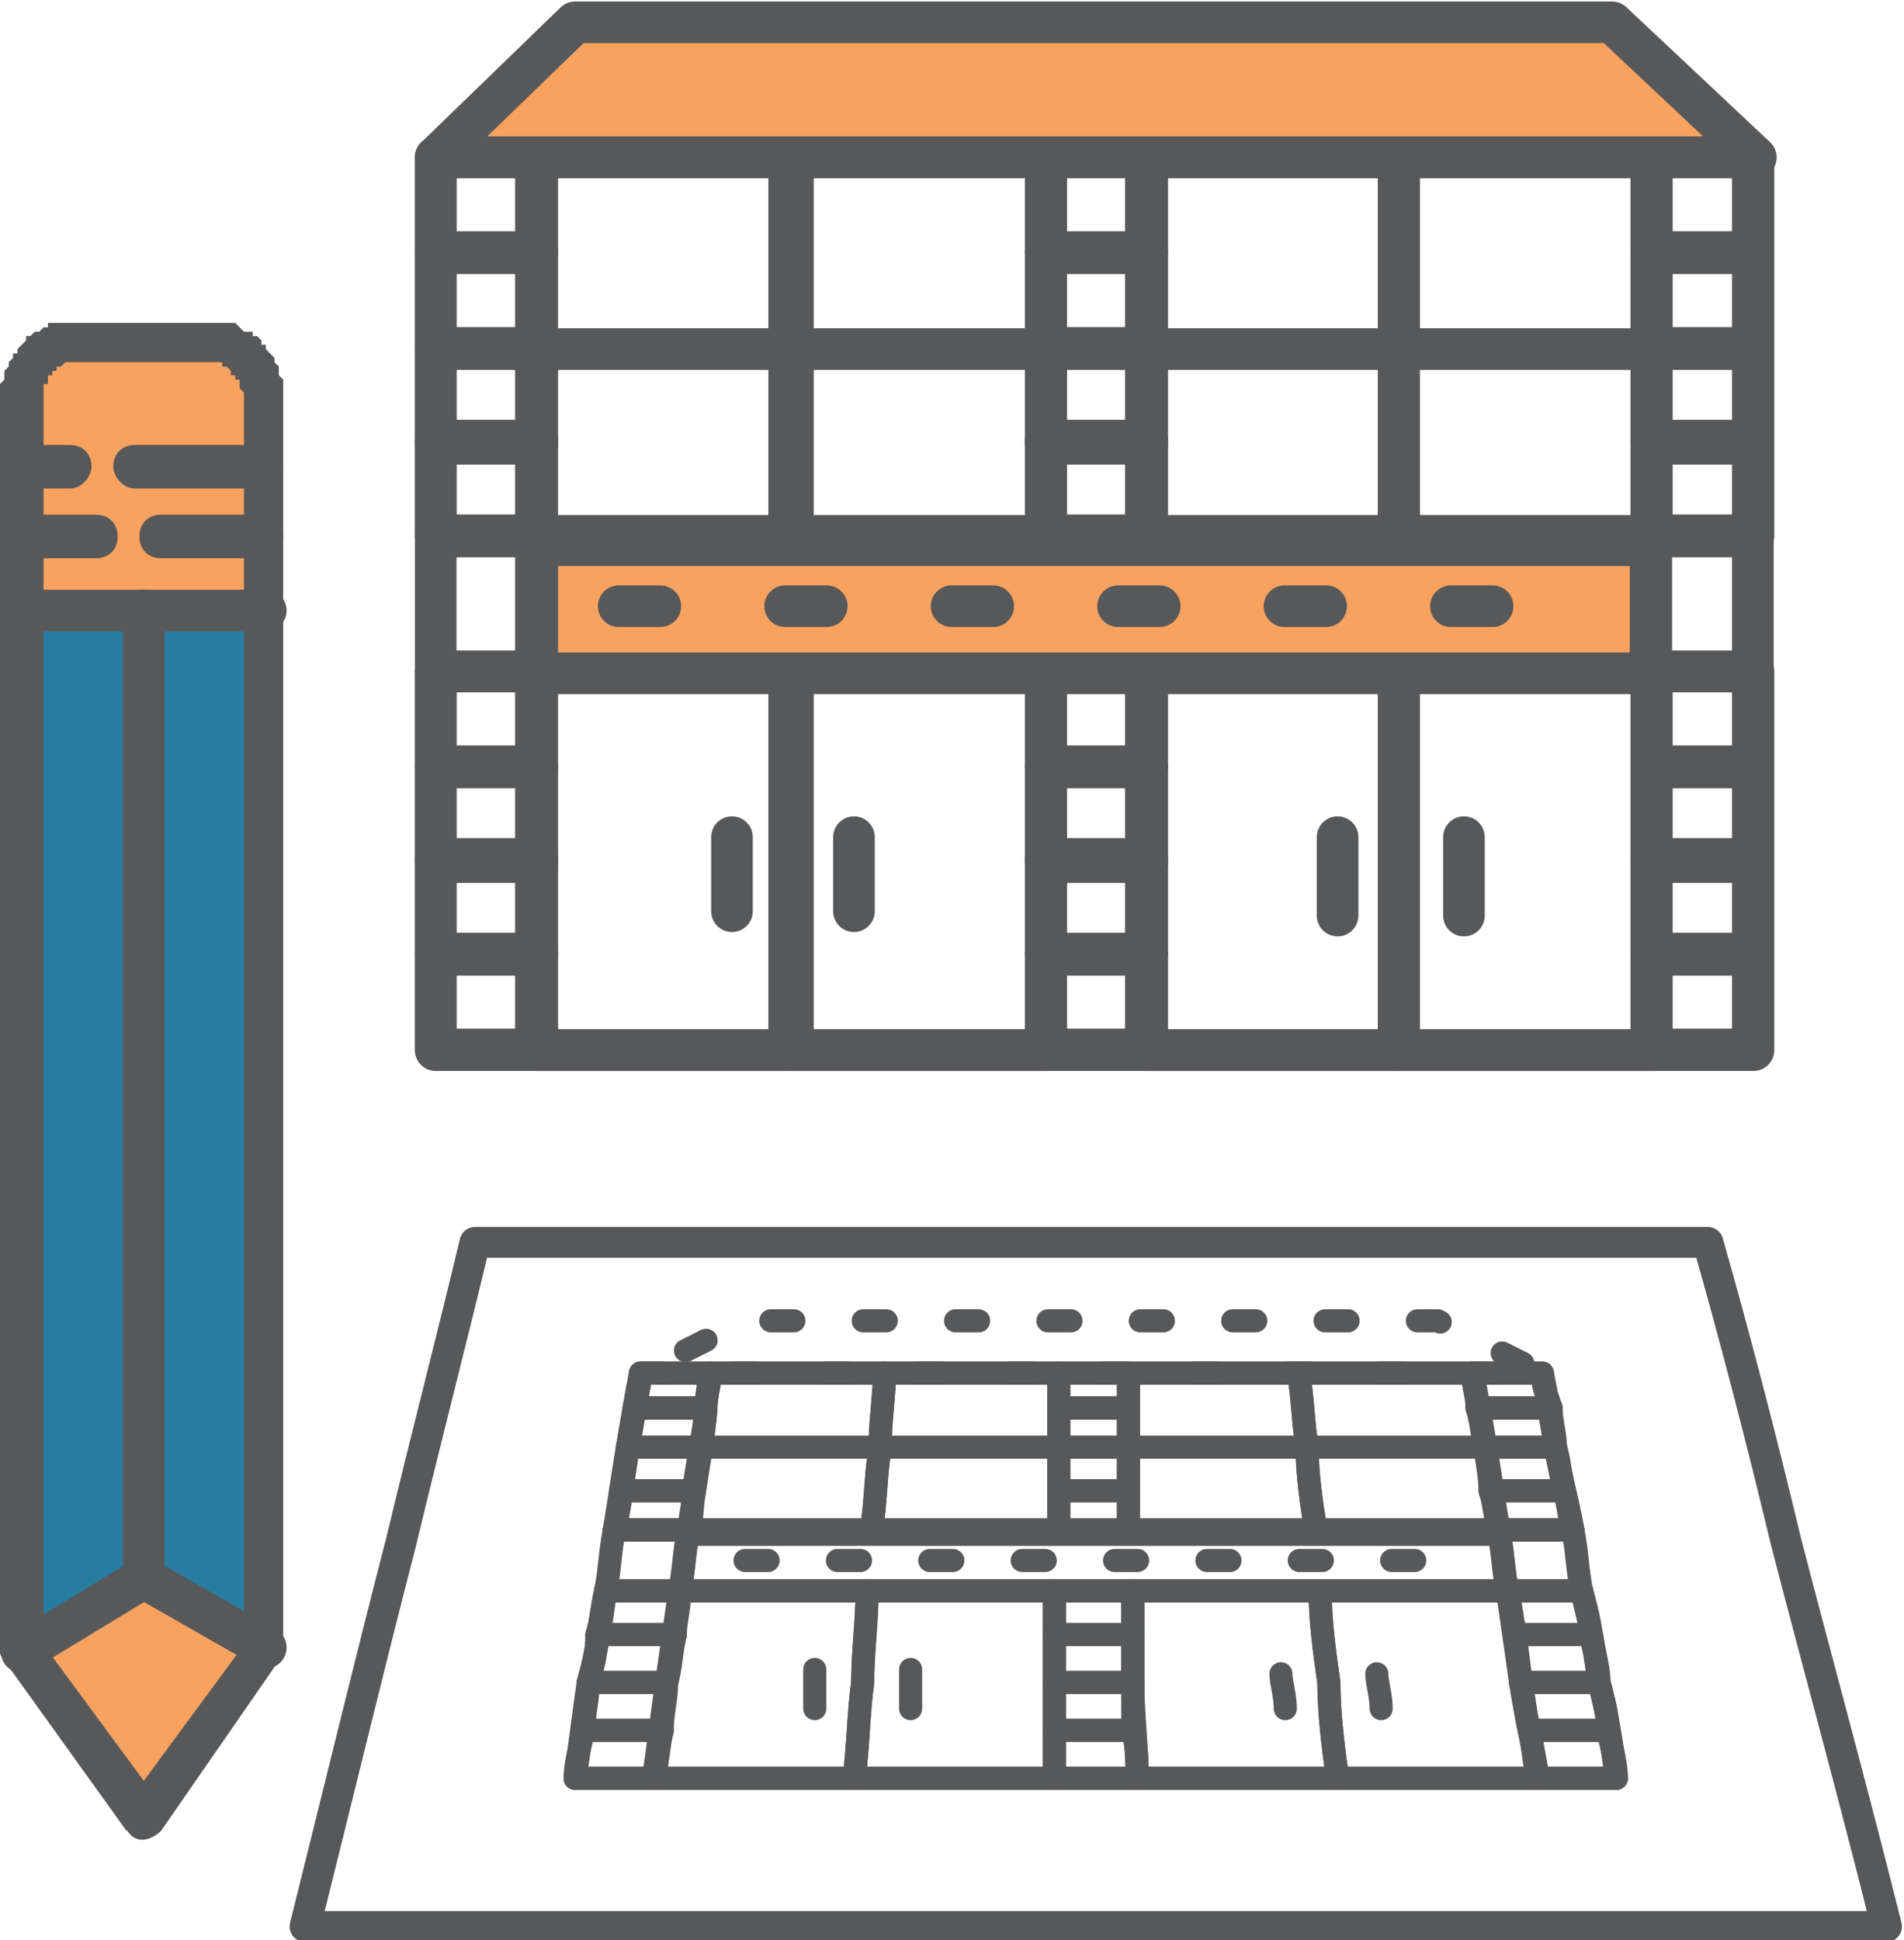 <?xml version="1.0" encoding="UTF-8"?> <!-- Creator: CorelDRAW X8 --> <svg xmlns="http://www.w3.org/2000/svg" xmlns:xlink="http://www.w3.org/1999/xlink" xml:space="preserve" width="123.656mm" height="125.987mm" style="shape-rendering:geometricPrecision; text-rendering:geometricPrecision; image-rendering:optimizeQuality; fill-rule:evenodd; clip-rule:evenodd" viewBox="0 0 437 445"> <defs> <style type="text/css"> <![CDATA[ .str2 {stroke:#57585A;stroke-width:7.067;stroke-linecap:round;stroke-linejoin:round} .str6 {stroke:#57585A;stroke-width:9.551;stroke-linecap:round;stroke-linejoin:round} .str3 {stroke:#57585A;stroke-width:5.3;stroke-linecap:round;stroke-linejoin:round} .str5 {stroke:#57585A;stroke-width:0.269;stroke-linecap:round;stroke-linejoin:round} .str7 {stroke:#57585A;stroke-width:9.551;stroke-linecap:round;stroke-linejoin:round;stroke-dasharray:9.551 28.653} .str4 {stroke:#57585A;stroke-width:5.3;stroke-linecap:round;stroke-linejoin:round;stroke-dasharray:5.3 15.901} .str0 {stroke:#57585A;stroke-width:9.551;stroke-linecap:round;stroke-linejoin:round} .str1 {stroke:#57585A;stroke-width:9.551;stroke-linecap:round;stroke-linejoin:round} .fil3 {fill:none} .fil1 {fill:#277CA1} .fil0 {fill:#F7A25F} .fil4 {fill:#F7A25F} .fil2 {fill:#57585A;fill-rule:nonzero} ]]> </style> </defs> <g id="Слой_x0020_1">  <polygon class="fil0" points="33,362 5,379 33,417 61,379 61,378 "></polygon> <polygon class="fil1" points="33,140 33,362 61,378 61,332 61,140 "></polygon> <polygon class="fil1" points="33,362 33,140 5,140 5,332 5,379 "></polygon> <path class="fil0" d="M61 107l0 -15c0,-8 -6,-14 -12,-14l-32 0c-7,0 -12,6 -12,14l0 15 0 16 0 17 28 0 28 0 0 -17 0 -16z"></path> <g id="_2191389309408"> <g> <path class="fil2" d="M49 83l-32 0 0 -9 32 0 0 0 0 9zm16 9l-9 0 0 0 0 -1 0 0 0 0 0 -1 0 0 -1 -1 0 0 0 -1 0 0 0 0 0 -1 -1 0 0 -1 0 0 0 0 -1 0 0 -1 0 0 0 0 -1 -1 0 0 0 0 0 0 -1 0 0 0 0 -1 -1 0 0 0 0 0 -1 0 0 0 0 0 0 -9 1 0 1 0 0 0 1 0 1 0 1 0 1 1 0 0 1 1 1 0 1 0 0 1 1 0 1 1 0 1 1 0 0 1 1 1 0 0 1 1 0 1 0 0 1 1 0 1 0 1 1 1 0 1 0 0 0 1 0 1 0 1 0 1 0 0zm-9 287l0 -287 9 0 0 287 -1 2 -8 -2zm9 0c0,2 -2,4 -4,4 -3,0 -5,-2 -5,-4l9 0zm-36 35l28 -38 7 5 -27 39 -8 0 0 -6zm8 6c-2,2 -5,3 -7,1 -2,-2 -2,-5 -1,-7l8 6zm-28 -44l28 38 -8 6 -28 -39 -1 -2 9 -3zm-8 5c-2,-2 -1,-5 1,-6 2,-2 5,-1 7,1l-8 5zm9 -289l0 287 -10 0 0 -287 0 0 10 0zm7 -18l0 9 0 0 -1 0 0 0 0 0 -1 0 0 0 0 0 -1 1 0 0 0 0 -1 0 0 0 0 0 0 1 -1 0 0 0 0 1 0 0 -1 0 0 0 0 1 0 0 0 1 -1 0 0 0 0 1 0 0 0 1 0 0 0 1 0 0 0 0 0 1 -10 0 0 -1 0 -1 0 -1 0 -1 0 0 1 -1 0 -1 0 -1 1 -1 0 -1 0 0 1 -1 0 -1 1 0 0 -1 1 -1 0 0 1 -1 0 -1 1 0 1 -1 0 0 1 0 1 -1 1 0 0 -1 1 0 1 0 1 0 1 0 1 0 1 0 0 0z"></path> </g> <polyline class="fil3 str0" points="5,379 33,362 61,378 "></polyline> <line class="fil3 str0" x1="33" y1="362" x2="33" y2="140"></line> <line class="fil3 str1" x1="5" y1="140" x2="61" y2="140"></line> <g> <path class="fil2" d="M61 118c2,0 4,2 4,5 0,3 -2,5 -4,5l0 -10zm-24 0l24 0 0 10 -24 0 0 -10zm0 10c-3,0 -5,-2 -5,-5 0,-3 2,-5 5,-5l0 10z"></path> </g> <g> <path class="fil2" d="M61 102c2,0 4,2 4,5 0,2 -2,5 -4,5l0 -10zm-30 0l30 0 0 10 -30 0 0 -10zm0 10c-3,0 -5,-3 -5,-5 0,-3 2,-5 5,-5l0 10z"></path> </g> <g> <path class="fil2" d="M22 118c3,0 5,2 5,5 0,3 -2,5 -5,5l0 -10zm-17 0l17 0 0 10 -17 0 0 -10zm0 10c-3,0 -5,-2 -5,-5 0,-3 2,-5 5,-5l0 10z"></path> </g> <g> <path class="fil2" d="M16 102c3,0 5,2 5,5 0,2 -2,5 -5,5l0 -10zm-11 0l11 0 0 10 -11 0 0 -10zm0 10c-3,0 -5,-3 -5,-5 0,-3 2,-5 5,-5l0 10z"></path> </g> </g> <path class="fil3 str2" d="M109 285c47,0 94,0 141,0 48,0 95,0 142,0 6,21 12,44 18,69 7,27 15,56 23,88 -60,0 -121,0 -181,0 -61,0 -121,0 -182,0 8,-32 15,-61 22,-88 6,-25 12,-48 17,-69z"></path> <g> <path class="fil3 str3" d="M132 408c40,0 80,0 119,0 40,0 80,0 120,0 -1,-7 -2,-15 -4,-22 -1,-7 -2,-14 -4,-21 -37,0 -75,0 -112,0 -37,0 -75,0 -112,0 -1,7 -2,14 -4,21 -1,7 -2,15 -3,22z"></path> <path class="fil3 str3" d="M150 408c15,0 31,0 46,0 1,-7 1,-15 2,-22 0,-7 1,-14 1,-21 -14,0 -28,0 -43,0 -1,7 -2,14 -3,21 -1,7 -2,15 -3,22z"></path> <path class="fil3 str3" d="M196 408c16,0 31,0 46,0 0,-7 0,-15 0,-22 0,-7 0,-14 0,-21 -14,0 -28,0 -43,0 0,7 -1,14 -1,21 -1,7 -1,15 -2,22z"></path> <path class="fil3 str3" d="M261 408c15,0 30,0 46,0 -1,-7 -2,-15 -2,-22 -1,-7 -2,-14 -2,-21 -15,0 -29,0 -43,0 0,7 0,14 0,21 0,7 1,15 1,22z"></path> <path class="fil3 str3" d="M307 408c15,0 31,0 46,0 -1,-7 -3,-15 -4,-22 -1,-7 -2,-14 -3,-21 -14,0 -29,0 -43,0 0,7 1,14 2,21 0,7 1,15 2,22z"></path> <path class="fil3 str3" d="M139 365c6,0 11,0 17,0 0,4 -1,7 -1,10 -6,0 -12,0 -18,0 1,-3 1,-6 2,-10z"></path> <path class="fil3 str3" d="M137 375c6,0 12,0 18,0 -1,4 -1,8 -2,11 -6,0 -12,0 -18,0 1,-3 2,-7 2,-11z"></path> <path class="fil3 str3" d="M135 386c6,0 12,0 18,0 0,4 -1,7 -1,11 -6,0 -12,0 -18,0 0,-4 1,-7 1,-11z"></path> <path class="fil3 str3" d="M134 397c6,0 12,0 18,0 -1,4 -1,8 -2,11 -6,0 -12,0 -18,0 0,-3 1,-7 2,-11z"></path> <path class="fil3 str3" d="M242 365c6,0 12,0 18,0 0,4 0,7 0,10 -6,0 -12,0 -18,0 0,-3 0,-6 0,-10z"></path> <path class="fil3 str3" d="M242 375c6,0 12,0 18,0 0,4 0,8 0,11 -6,0 -12,0 -18,0 0,-3 0,-7 0,-11z"></path> <path class="fil3 str3" d="M242 386c6,0 12,0 18,0 0,4 0,7 0,11 -6,0 -12,0 -18,0 0,-4 0,-7 0,-11z"></path> <path class="fil3 str3" d="M242 397c6,0 12,0 18,0 1,4 1,8 1,11 -6,0 -13,0 -19,0 0,-3 0,-7 0,-11z"></path> <path class="fil3 str3" d="M346 365c6,0 12,0 17,0 1,4 2,7 2,10 -6,0 -11,0 -17,0 -1,-3 -1,-6 -2,-10z"></path> <path class="fil3 str3" d="M348 375c6,0 11,0 17,0 1,4 2,8 2,11 -6,0 -12,0 -18,0 0,-3 -1,-7 -1,-11z"></path> <path class="fil3 str3" d="M349 386c6,0 12,0 18,0 1,4 2,7 2,11 -6,0 -12,0 -18,0 -1,-4 -1,-7 -2,-11z"></path> <path class="fil3 str3" d="M351 397c6,0 12,0 18,0 1,4 2,8 2,11 -6,0 -12,0 -18,0 -1,-3 -1,-7 -2,-11z"></path> <g> <path class="fil3 str3" d="M187 383c0,3 0,6 0,9"></path> <path class="fil3 str3" d="M209 383c0,3 0,6 0,9"></path> </g> <g> <path class="fil3 str3" d="M294 384c0,2 1,5 1,8"></path> <path class="fil3 str3" d="M316 384c0,2 1,5 1,8"></path> </g> <path class="fil3 str3" d="M141 351c37,0 73,0 110,0 37,0 73,0 110,0 -1,-6 -3,-13 -4,-19 -1,-6 -2,-12 -3,-17 -35,0 -69,0 -103,0 -35,0 -69,0 -104,0 -1,5 -2,11 -3,17 -1,6 -2,13 -3,19z"></path> <path class="fil3 str3" d="M158 351c14,0 28,0 42,0 1,-6 1,-13 2,-19 0,-6 1,-12 1,-17 -13,0 -27,0 -40,0 -1,5 -1,11 -2,17 -1,6 -2,13 -3,19z"></path> <path class="fil3 str3" d="M200 351c14,0 28,0 43,0 0,-6 0,-13 0,-19 0,-6 0,-12 0,-17 -14,0 -27,0 -40,0 0,5 -1,11 -1,17 -1,6 -1,13 -2,19z"></path> <path class="fil3 str3" d="M259 351c14,0 29,0 43,0 -1,-6 -2,-13 -2,-19 -1,-6 -1,-12 -2,-17 -13,0 -26,0 -39,0 0,5 0,11 0,17 0,6 0,13 0,19z"></path> <path class="fil3 str3" d="M302 351c14,0 28,0 42,0 -1,-6 -2,-13 -3,-19 -1,-6 -2,-12 -3,-17 -13,0 -27,0 -40,0 1,5 1,11 2,17 0,6 1,13 2,19z"></path> <path class="fil3 str3" d="M147 315c6,0 11,0 16,0 0,3 -1,5 -1,8 -5,0 -11,0 -16,0 0,-3 1,-5 1,-8z"></path> <path class="fil3 str3" d="M146 323c5,0 11,0 16,0 0,3 -1,6 -1,9 -6,0 -11,0 -17,0 1,-3 1,-6 2,-9z"></path> <path class="fil3 str3" d="M144 332c6,0 11,0 17,0 -1,3 -1,6 -2,10 -5,0 -11,0 -16,0 0,-4 1,-7 1,-10z"></path> <path class="fil3 str3" d="M143 342c5,0 11,0 16,0 0,3 0,6 -1,9 -6,0 -11,0 -17,0 1,-3 1,-6 2,-9z"></path> <path class="fil3 str3" d="M243 315c5,0 10,0 16,0 0,3 0,5 0,8 -6,0 -11,0 -16,0 0,-3 0,-5 0,-8z"></path> <path class="fil3 str3" d="M243 323c5,0 10,0 16,0 0,3 0,6 0,9 -6,0 -11,0 -16,0 0,-3 0,-6 0,-9z"></path> <path class="fil3 str3" d="M243 332c5,0 10,0 16,0 0,3 0,6 0,10 -5,0 -11,0 -16,0 0,-4 0,-7 0,-10z"></path> <path class="fil3 str3" d="M243 342c5,0 11,0 16,0 0,3 0,6 0,9 -5,0 -11,0 -16,0 0,-3 0,-6 0,-9z"></path> <path class="fil3 str3" d="M338 315c5,0 11,0 16,0 0,3 1,5 2,8 -6,0 -11,0 -17,0 0,-3 -1,-5 -1,-8z"></path> <path class="fil3 str3" d="M339 323c6,0 11,0 17,0 0,3 1,6 1,9 -5,0 -11,0 -16,0 -1,-3 -1,-6 -2,-9z"></path> <path class="fil3 str3" d="M341 332c5,0 11,0 16,0 1,3 1,6 2,10 -6,0 -11,0 -17,0 0,-4 -1,-7 -1,-10z"></path> <path class="fil3 str3" d="M342 342c6,0 11,0 17,0 1,3 1,6 2,9 -6,0 -12,0 -17,0 -1,-3 -1,-6 -2,-9z"></path> <path class="fil3 str3" d="M158 352c31,0 62,0 93,0 31,0 62,0 93,0 1,4 1,9 2,13 -32,0 -63,0 -95,0 -32,0 -63,0 -95,0 1,-4 1,-9 2,-13z"></path> <path class="fil3 str3" d="M161 332c13,0 27,0 41,0 13,0 27,0 41,0"></path> <path class="fil3 str3" d="M259 332c14,0 27,0 41,0 13,0 27,0 41,0"></path> <path class="fil3 str4" d="M171 358c26,0 53,0 80,0 27,0 54,0 80,0"></path> <path class="fil3 str3" d="M141 351c6,0 11,0 17,0 -1,5 -1,9 -2,14 -6,0 -11,0 -17,0 1,-5 1,-9 2,-14z"></path> <path class="fil3 str3" d="M344 351c5,0 11,0 17,0 1,5 1,9 2,14 -5,0 -11,0 -17,0 -1,-5 -1,-9 -2,-14z"></path> </g> <path class="fil3 str4" d="M147 315c35,0 69,0 104,0 34,0 68,0 103,0 -8,-4 -16,-8 -24,-12 -26,0 -53,0 -80,0 -26,0 -53,0 -79,0 -8,4 -16,8 -24,12z"></path> <polygon class="fil4 str5" points="263,36 321,36 379,36 403,36 370,5 132,5 100,36 123,36 182,36 240,36 "></polygon> <rect class="fil3 str6" x="100" y="154" width="302.453" height="86.888"></rect> <rect class="fil3 str6" x="123" y="154" width="58.13" height="86.888"></rect> <rect class="fil3 str6" x="182" y="154" width="58.13" height="86.888"></rect> <rect class="fil3 str6" x="263" y="154" width="58.13" height="86.888"></rect> <rect class="fil3 str6" x="321" y="154" width="58.13" height="86.888"></rect> <rect class="fil3 str6" x="100" y="154" width="23.311" height="21.722"></rect> <rect class="fil3 str6" x="100" y="176" width="23.311" height="21.722"></rect> <rect class="fil3 str6" x="100" y="197" width="23.311" height="21.722"></rect> <rect class="fil3 str6" x="100" y="219" width="23.311" height="21.722"></rect> <rect class="fil3 str6" x="240" y="154" width="23.311" height="21.722"></rect> <rect class="fil3 str6" x="240" y="176" width="23.311" height="21.722"></rect> <rect class="fil3 str6" x="240" y="197" width="23.311" height="21.722"></rect> <rect class="fil3 str6" x="240" y="219" width="23.311" height="21.722"></rect> <rect class="fil3 str6" x="379" y="154" width="23.311" height="21.722"></rect> <rect class="fil3 str6" x="379" y="176" width="23.311" height="21.722"></rect> <rect class="fil3 str6" x="379" y="197" width="23.311" height="21.722"></rect> <rect class="fil3 str6" x="379" y="219" width="23.311" height="21.722"></rect> <g> <line class="fil3 str6" x1="168" y1="192" x2="168" y2="209"></line> <line class="fil3 str6" x1="196" y1="192" x2="196" y2="209"></line> </g> <g> <line class="fil3 str6" x1="307" y1="192" x2="307" y2="210"></line> <line class="fil3 str6" x1="336" y1="192" x2="336" y2="210"></line> </g> <rect class="fil3 str6" x="100" y="36" width="302.453" height="86.888"></rect> <rect class="fil3 str6" x="123" y="36" width="58.13" height="86.888"></rect> <rect class="fil3 str6" x="182" y="36" width="58.13" height="86.888"></rect> <rect class="fil3 str6" x="263" y="36" width="58.13" height="86.888"></rect> <rect class="fil3 str6" x="321" y="36" width="58.13" height="86.888"></rect> <rect class="fil3 str6" x="100" y="36" width="23.311" height="21.722"></rect> <rect class="fil3 str6" x="100" y="58" width="23.311" height="21.722"></rect> <rect class="fil3 str6" x="100" y="80" width="23.311" height="21.722"></rect> <rect class="fil3 str6" x="100" y="101" width="23.311" height="21.722"></rect> <rect class="fil3 str6" x="240" y="36" width="23.311" height="21.722"></rect> <rect class="fil3 str6" x="240" y="58" width="23.311" height="21.722"></rect> <rect class="fil3 str6" x="240" y="80" width="23.311" height="21.722"></rect> <rect class="fil3 str6" x="240" y="101" width="23.311" height="21.722"></rect> <rect class="fil3 str6" x="379" y="36" width="23.311" height="21.722"></rect> <rect class="fil3 str6" x="379" y="58" width="23.311" height="21.722"></rect> <rect class="fil3 str6" x="379" y="80" width="23.311" height="21.722"></rect> <rect class="fil3 str6" x="379" y="101" width="23.311" height="21.722"></rect> <rect class="fil4 str6" x="123" y="125" width="255.83" height="29.41"></rect> <line class="fil3 str6" x1="123" y1="80" x2="240" y2="80"></line> <line class="fil3 str6" x1="263" y1="80" x2="379" y2="80"></line> <polygon class="fil3 str6" points="100,36 403,36 370,5 132,5 "></polygon> <line class="fil3 str7" x1="142" y1="139" x2="361" y2="139"></line> <rect class="fil3 str6" x="100" y="123" width="23.311" height="31"></rect> <rect class="fil3 str6" x="379" y="123" width="23.311" height="31"></rect> </g> </svg> 